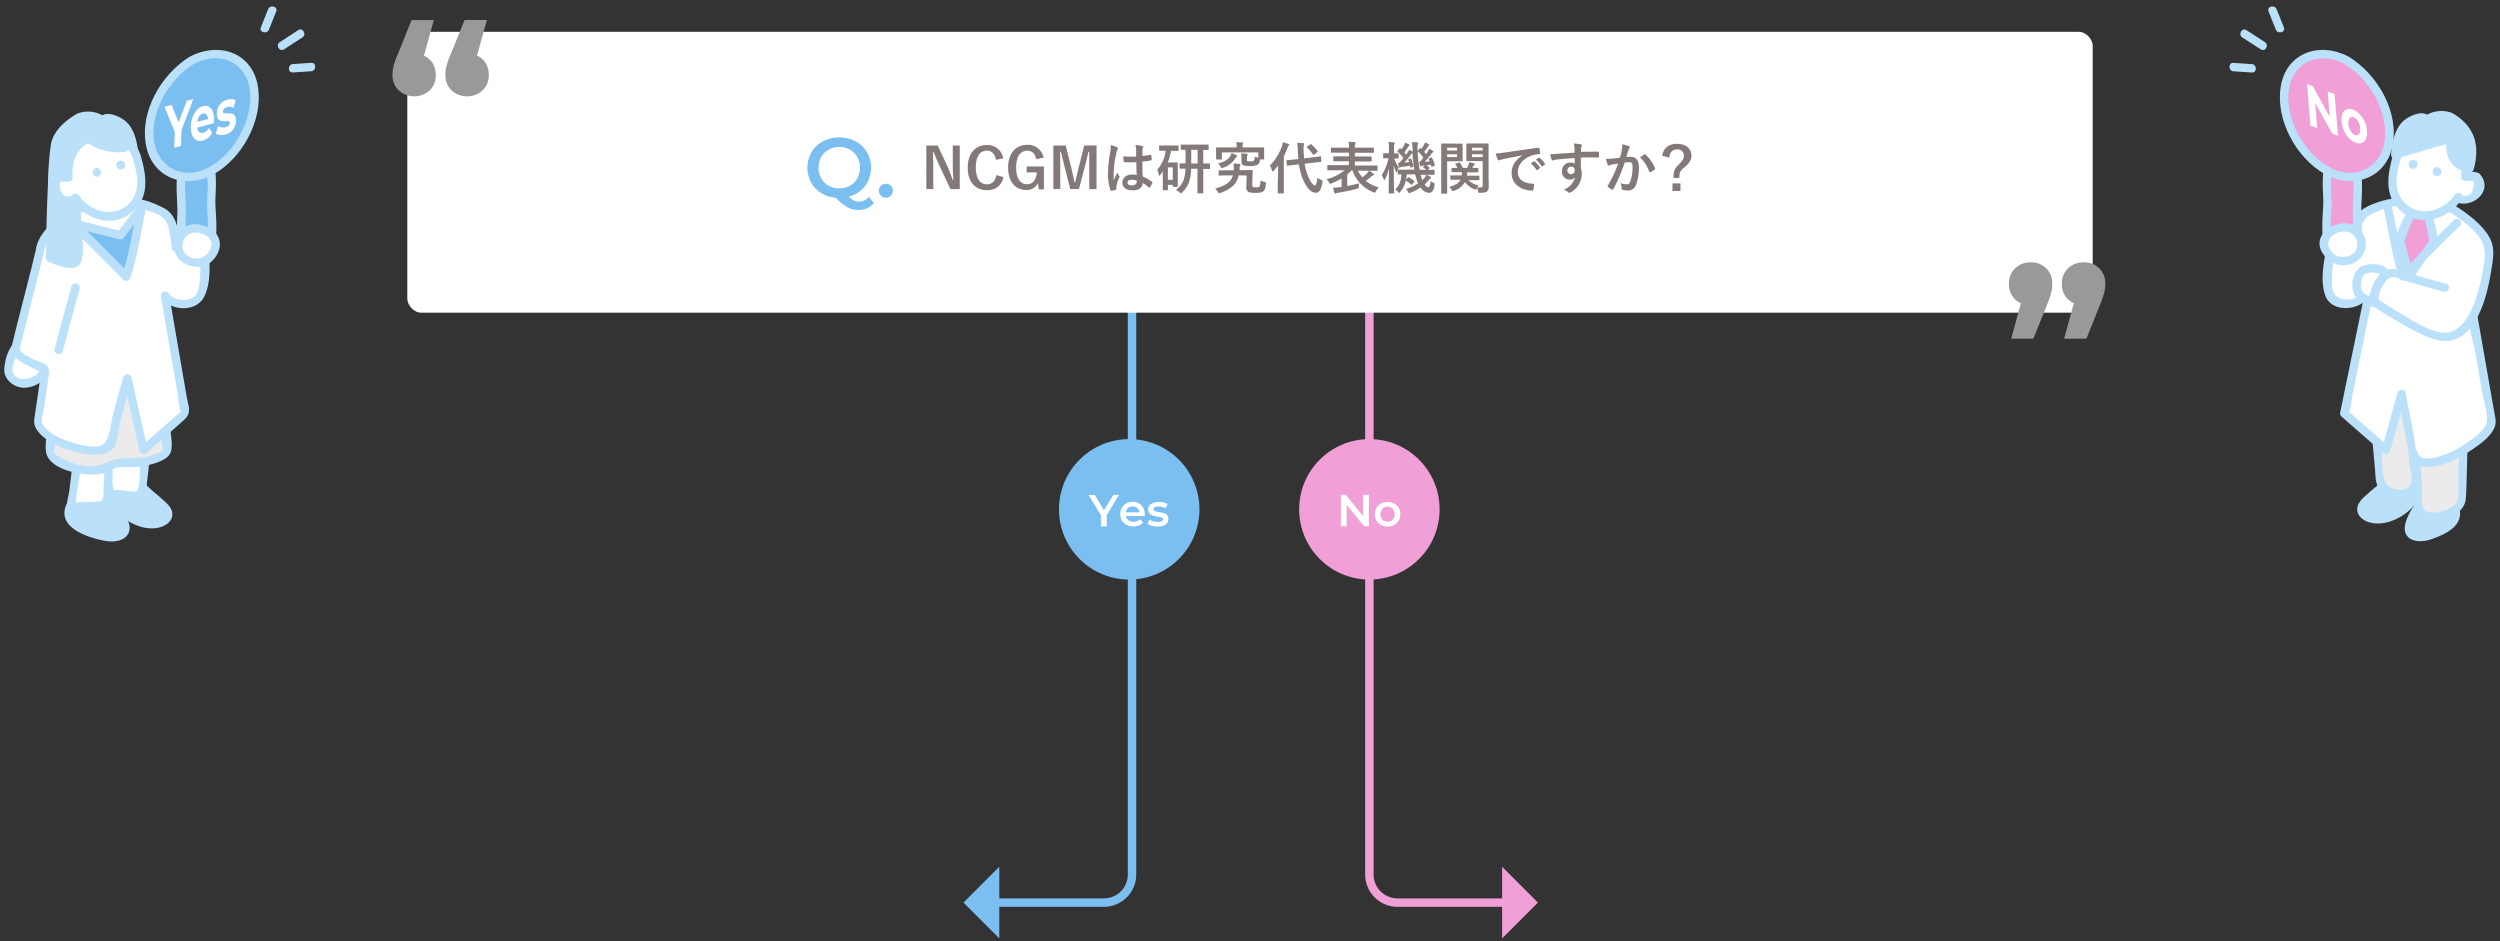 <svg id="レイヤー_1" data-name="レイヤー 1" xmlns="http://www.w3.org/2000/svg" xmlns:xlink="http://www.w3.org/1999/xlink" viewBox="0 0 890 335"><rect x="0" y="0" width="890" height="335" fill="#333333" stroke="none"/><defs><style>.cls-1,.cls-2,.cls-5{fill:none;}.cls-2{stroke:#7abff0;}.cls-2,.cls-5{stroke-miterlimit:10;stroke-width:3px;}.cls-3{fill:#7abff0;}.cls-4{fill:#fff;}.cls-5{stroke:#f0a0d7;}.cls-6{fill:#f0a0d7;}.cls-7{fill:#847979;}.cls-8{fill:#999;}.cls-9{fill:#bbe0fa;}.cls-10{fill:#ebebeb;}.cls-11{isolation:isolate;}.cls-12{clip-path:url(#clip-path);}.cls-13{clip-path:url(#clip-path-2);}</style><clipPath id="clip-path"><polygon class="cls-1" points="822.52 44.91 821.29 29.92 841.89 37.42 843.12 52.4 822.52 44.91"/></clipPath><clipPath id="clip-path-2"><polygon class="cls-1" points="58.13 53.8 58.55 37.99 84.3 31.16 83.88 46.97 58.13 53.8"/></clipPath></defs><path class="cls-2" d="M403,72.38V311.32a10,10,0,0,1-10,10H354"/><polygon class="cls-3" points="355.75 334.08 355.75 308.56 343 321.32 355.75 334.08"/><circle class="cls-3" cx="402" cy="181.32" r="25"/><path class="cls-4" d="M394,183.39v4h-2.08v-3.92l-4.4-7.28h2.23l3.28,5.45,3.31-5.45h2Z"/><path class="cls-4" d="M407.5,183.71h-6.7a2.31,2.31,0,0,0,.92,1.49,3,3,0,0,0,1.85.55,3.14,3.14,0,0,0,2.32-.92l1.07,1.23a3.61,3.61,0,0,1-1.46,1,5.77,5.77,0,0,1-4.46-.21,4,4,0,0,1-1.66-1.56,4.5,4.5,0,0,1-.58-2.26,4.43,4.43,0,0,1,.57-2.25,4,4,0,0,1,1.57-1.56,4.56,4.56,0,0,1,2.28-.56,4.47,4.47,0,0,1,2.23.55A3.93,3.93,0,0,1,407,180.8a4.7,4.7,0,0,1,.56,2.31A5.37,5.37,0,0,1,407.5,183.71Zm-5.91-2.84a2.39,2.39,0,0,0-.81,1.51h4.85a2.34,2.34,0,0,0-.78-1.51,2.4,2.4,0,0,0-1.63-.57A2.44,2.44,0,0,0,401.59,180.87Z"/><path class="cls-4" d="M410.06,187.18a5,5,0,0,1-1.58-.69l.77-1.52a4.88,4.88,0,0,0,1.38.62,5.93,5.93,0,0,0,1.59.23c1.2,0,1.8-.32,1.8-.95a.64.64,0,0,0-.46-.62,7.76,7.76,0,0,0-1.46-.34,12,12,0,0,1-1.72-.36,2.73,2.73,0,0,1-1.16-.73,2.06,2.06,0,0,1-.48-1.45,2.28,2.28,0,0,1,1-1.94,4.6,4.6,0,0,1,2.75-.73,7.61,7.61,0,0,1,1.76.2,5.11,5.11,0,0,1,1.44.53l-.77,1.52a4.81,4.81,0,0,0-2.45-.64,2.69,2.69,0,0,0-1.34.27.78.78,0,0,0-.45.69.69.69,0,0,0,.49.68,7.35,7.35,0,0,0,1.51.38,12.09,12.09,0,0,1,1.68.37,2.66,2.66,0,0,1,1.13.7,2,2,0,0,1,.47,1.41,2.24,2.24,0,0,1-1,1.92,4.9,4.9,0,0,1-2.83.72A7.77,7.77,0,0,1,410.06,187.18Z"/><path class="cls-5" d="M487.5,72.38V311.32a10,10,0,0,0,10,10h39"/><polygon class="cls-6" points="534.75 308.56 534.75 334.08 547.5 321.32 534.75 308.56"/><circle class="cls-6" cx="487.5" cy="181.32" r="25"/><path class="cls-4" d="M487.32,176.14v11.2H485.6l-6.17-7.59v7.59h-2.07v-11.2h1.72l6.17,7.58v-7.58Z"/><path class="cls-4" d="M491.64,186.89a4,4,0,0,1-1.63-1.56,4.4,4.4,0,0,1-.58-2.26,4.35,4.35,0,0,1,.58-2.26,4.06,4.06,0,0,1,1.63-1.55,5.17,5.17,0,0,1,4.68,0,4.06,4.06,0,0,1,1.63,1.55,4.35,4.35,0,0,1,.58,2.26,4.4,4.4,0,0,1-.58,2.26,4,4,0,0,1-1.63,1.56,5.17,5.17,0,0,1-4.68,0ZM495.8,185a3,3,0,0,0,0-3.87,2.46,2.46,0,0,0-1.83-.74,2.41,2.41,0,0,0-1.81.74,3,3,0,0,0,0,3.87,2.41,2.41,0,0,0,1.81.74A2.46,2.46,0,0,0,495.8,185Z"/><rect class="cls-4" x="145" y="11.32" width="600" height="100" rx="5"/><path class="cls-3" d="M311.14,72.29a7,7,0,0,1-2.44,1.85,7.33,7.33,0,0,1-3.05.63,8.18,8.18,0,0,1-4-1,18,18,0,0,1-4.11-3.37,11.4,11.4,0,0,1-5.22-1.7,10.17,10.17,0,0,1-3.6-3.8,11.19,11.19,0,0,1,.18-10.76A10.33,10.33,0,0,1,293,50.3a12.75,12.75,0,0,1,11.58,0,10.35,10.35,0,0,1,4.05,3.85,11.2,11.2,0,0,1,.48,10.15,10.39,10.39,0,0,1-2.76,3.6A11.06,11.06,0,0,1,302.23,70a6.23,6.23,0,0,0,1.71,1.35,4,4,0,0,0,1.8.42,4.72,4.72,0,0,0,3.6-1.68Zm-18.78-8.8A6.83,6.83,0,0,0,295,66.13a8.07,8.07,0,0,0,7.56,0,6.83,6.83,0,0,0,2.64-2.64,8,8,0,0,0,0-7.58,6.83,6.83,0,0,0-2.64-2.64,8,8,0,0,0-7.56,0,6.83,6.83,0,0,0-2.64,2.64,8,8,0,0,0,0,7.58Z"/><path class="cls-3" d="M313.63,69.69a2.5,2.5,0,0,1,3.49-3.58,2.41,2.41,0,0,1,.71,1.8,2.47,2.47,0,0,1-4.2,1.78Z"/><path class="cls-7" d="M341.67,67.33h-3.3l-3.76-8c-.9-1.94-1.52-3.38-2.22-5.12h-.28c.1,1.84.14,3.68.14,5.6v7.51h-2.48V51.82h4.06l3.22,6.88A46.48,46.48,0,0,1,339.11,64h.28c-.12-1.9-.2-3.6-.2-5.67V51.82h2.48Z"/><path class="cls-7" d="M354.55,56.9c-.38-2.16-1.5-3.28-3.26-3.28-2.3,0-3.9,2-3.9,6s1.64,6,3.9,6c1.86,0,3-1.06,3.42-3.32l2.54.78c-.82,3.2-2.82,4.62-6,4.62-4,0-6.74-2.9-6.74-8s2.74-8.06,6.74-8.06a5.63,5.63,0,0,1,5.9,4.72Z"/><path class="cls-7" d="M368.91,56.72c-.38-2-1.44-3.08-3.22-3.08-2.36,0-3.94,2-3.94,6s1.54,5.95,3.9,5.95c2.18,0,3.22-1.74,3.46-4.22h-3.62V59.26h6.14v8.17h-1.8l-.3-2.26a4.42,4.42,0,0,1-4.16,2.46c-3.86,0-6.48-2.88-6.48-8s2.78-8.06,6.76-8.06a5.62,5.62,0,0,1,5.88,4.54Z"/><path class="cls-7" d="M390.35,67.33h-2.58V59.5c0-1.94,0-3.64,0-5.48h-.28c-.4,1.78-.76,3.38-1.28,5.28l-2.1,8H381l-2-7.93c-.48-1.8-.86-3.48-1.32-5.38h-.28c0,1.8.06,3.6.06,5.52v7.79H375V51.82h4.38l2,7.92c.4,1.61.8,3.41,1.12,5.11h.28c.42-1.7.74-3.3,1.2-5.07l2-8h4.4Z"/><path class="cls-7" d="M397.65,52.4c.22.12.3.24.3.4a1,1,0,0,1-.14.44,4.06,4.06,0,0,0-.36,1.1,39.63,39.63,0,0,0-1,7.27c0,.8,0,1.72.06,2.56.4-.92.82-1.78,1.24-2.78a5.32,5.32,0,0,0,.7,1.26.43.43,0,0,1,.12.28.58.58,0,0,1-.12.32,11.85,11.85,0,0,0-1,3,3.78,3.78,0,0,0,0,1.06c0,.14-.06.2-.24.26a8.38,8.38,0,0,1-1.5.34c-.22.06-.3,0-.4-.24a18.63,18.63,0,0,1-.86-6.1,43.45,43.45,0,0,1,.82-7.57,10.06,10.06,0,0,0,.14-2.36A15.62,15.62,0,0,1,397.65,52.4Zm6.88,5.34a40.44,40.44,0,0,1-4.12,0c-.26,0-.34-.06-.36-.26a12.25,12.25,0,0,1-.14-1.82,28.93,28.93,0,0,0,4.56.06c0-.72,0-1.36,0-2.1a8.24,8.24,0,0,0-.26-2,11.13,11.13,0,0,1,2.42.38c.22.06.36.16.36.34a.86.86,0,0,1-.12.34,2.26,2.26,0,0,0-.16.7c0,.68,0,1.2,0,2.12.94-.08,2-.22,2.84-.36.24-.06.28,0,.32.24a8,8,0,0,1,.12,1.42c0,.18-.08.28-.22.3a22.54,22.54,0,0,1-3.08.42c0,2.24,0,3.63.14,5.35a13.09,13.09,0,0,1,3.32,1.92c.18.12.2.18.1.4a10.8,10.8,0,0,1-.92,1.54.24.24,0,0,1-.18.12.28.28,0,0,1-.18-.1,11.88,11.88,0,0,0-2.16-1.6c-.16,1.68-1.3,2.6-3.66,2.6s-3.58-1.08-3.58-2.8,1.48-2.82,3.5-2.82a8.35,8.35,0,0,1,1.6.16C404.57,60.77,404.55,59.32,404.53,57.74ZM402.91,64c-.94,0-1.5.34-1.5,1s.44,1,1.62,1c1,0,1.64-.58,1.64-1.3a2.82,2.82,0,0,0,0-.4A5.57,5.57,0,0,0,402.91,64Z"/><path class="cls-7" d="M416.89,53.68a18.82,18.82,0,0,1-1.18,4.16h1.92c.9,0,1.3,0,1.44,0s.22,0,.22.22,0,.74,0,2.69v2c0,2.86,0,3.42,0,3.54s0,.24-.22.24h-1.34c-.2,0-.22,0-.22-.24v-.48h-1.74v1.68c0,.2,0,.22-.24.22h-1.34c-.22,0-.24,0-.24-.22s0-.74,0-3.62V61.07c-.28.4-.58.8-.88,1.18-.14.18-.26.28-.36.28s-.18-.12-.22-.38a5.62,5.62,0,0,0-.52-1.72A12.7,12.7,0,0,0,415,53.68h-.12c-1.44,0-1.9,0-2,0s-.22,0-.22-.22V52c0-.2,0-.22.22-.22s.6,0,2,0h2.46c1.46,0,1.92,0,2,0s.22,0,.22.22V53.5c0,.2,0,.22-.22.22s-.58,0-2,0Zm-1.12,5.92V64h1.74V59.6Zm8.28.47a16.29,16.29,0,0,1-.66,4.44,8.76,8.76,0,0,1-2.6,4c-.2.22-.32.32-.42.32s-.22-.12-.46-.36a5,5,0,0,0-1.32-.9,7.07,7.07,0,0,0,2.76-3.46,13.63,13.63,0,0,0,.66-4.06l-1.86,0c-.2,0-.22,0-.22-.21V58.4c0-.22,0-.24.22-.24s.6,0,1.9,0V53.34l-1.5,0c-.18,0-.2,0-.2-.2V51.7c0-.2,0-.22.2-.22s.74,0,2.54,0h4.42c1.8,0,2.42,0,2.54,0s.22,0,.22.22v1.48c0,.18,0,.2-.22.2l-1.68,0V58.2c1.5,0,2.06,0,2.18,0s.22,0,.22.24v1.5c0,.19,0,.21-.22.21l-2.18,0v5.74c0,2,0,2.6,0,2.72s0,.22-.22.22h-1.66c-.18,0-.2,0-.2-.22s0-.74,0-2.72V60.07Zm2.3-1.87V53.34h-2.26V58.2Z"/><path class="cls-7" d="M441,62.41c-.7,3.08-2.68,4.9-6.58,6.28a1.45,1.45,0,0,1-.44.12c-.18,0-.22-.14-.42-.5a4.13,4.13,0,0,0-1-1.2c3.76-1,5.64-2.26,6.36-4.66l-2.18,0c-1.8,0-2.42.06-2.66.08s-.24,0-.24-.22l0-1.5c0-.18,0-.2.24-.2s.86.06,2.66,0l2.5,0c0-.24,0-.5,0-.75a7.92,7.92,0,0,0-.12-1.66c.8,0,1.5.1,2.08.18.24,0,.4.12.4.28a.74.74,0,0,1-.14.38,2.18,2.18,0,0,0-.16,1l0,.55,1.54,0,2.9-.06c.18,0,.22,0,.22.22,0,.56-.06,1.28-.08,2l-.08,2.94c0,.44,0,.64.16.78s.5.22,1.26.22,1.08-.12,1.26-.44a7,7,0,0,0,.26-2,5.57,5.57,0,0,0,1.48.54c.5.14.5.14.44.76-.14,1.46-.44,2.16-.84,2.5s-1.12.62-2.76.62-2.48-.18-2.82-.46a2,2,0,0,1-.56-1.72l.14-4Zm2.86-5.71c0,.34,0,.52.18.62a2.9,2.9,0,0,0,1.2.12,1.73,1.73,0,0,0,1.16-.28,2.58,2.58,0,0,0,.3-1.48,4,4,0,0,0,1.26.44V54.26H435v2.28c0,.2,0,.22-.22.22h-1.64c-.2,0-.22,0-.22-.22s0-.42,0-2.08V53.8c0-.66,0-1,0-1.1s0-.22.22-.22.78,0,2.62,0h4.5v-.58a6,6,0,0,0-.14-1.28c.7,0,1.46.06,2.14.12.22,0,.34.08.34.18a.74.74,0,0,1-.14.38,1.43,1.43,0,0,0-.1.64v.54h4.84c1.82,0,2.48,0,2.62,0s.22,0,.22.22,0,.44,0,.94v.82c0,1.66,0,2,0,2.08s0,.22-.22.22h-1.26c-.08,1-.34,1.56-.86,1.86a5.42,5.42,0,0,1-2.64.48,5.92,5.92,0,0,1-2.62-.36c-.4-.26-.48-.66-.48-1.44v-1a7.81,7.81,0,0,0-.12-1.68,19.63,19.63,0,0,1,2,.14c.18,0,.32.08.32.2a.61.61,0,0,1-.14.4c-.1.14-.1.44-.1,1.12Zm-3.76-1.5c.22.12.32.22.32.36s-.1.24-.26.36a4.23,4.23,0,0,0-.6.78,8,8,0,0,1-4.14,3,1.53,1.53,0,0,1-.46.12c-.18,0-.24-.14-.44-.52a4.42,4.42,0,0,0-.9-1.1c2-.56,3.38-1.18,4.22-2.46a4.61,4.61,0,0,0,.62-1.26A13.92,13.92,0,0,1,440.13,55.2Z"/><path class="cls-7" d="M455,61.17c0-.66,0-1.45,0-2.23-.48.64-1,1.25-1.52,1.83-.16.18-.28.28-.38.28s-.2-.1-.26-.34a6.56,6.56,0,0,0-.76-1.77,18.75,18.75,0,0,0,4.3-6.9,8.17,8.17,0,0,0,.34-1.42,16.59,16.59,0,0,1,1.92.64c.22.1.32.16.32.3s-.06.22-.22.36a1.6,1.6,0,0,0-.4.8,25.06,25.06,0,0,1-1.3,2.92v10c0,1.94,0,2.92,0,3s0,.22-.24.22h-1.68c-.22,0-.24,0-.24-.22s0-1.08,0-3ZM467.33,56c1.82-.2,2.52-.32,2.72-.34s.22,0,.24.2l.12,1.54c0,.2,0,.22-.2.24l-2.74.3-3,.34a17.82,17.82,0,0,0,1.28,4.61c.92,2.16,1.88,3.16,2.38,3.16.32,0,.66-.78.86-2.82a4.25,4.25,0,0,0,1.3.8c.6.26.58.3.48.9-.38,2.56-1.16,3.7-2.38,3.7-1.86,0-3.48-2.24-4.56-4.84a22,22,0,0,1-1.42-5.27l-1.36.14c-1.82.18-2.5.32-2.68.34s-.24,0-.26-.22L458,57.24c0-.22,0-.22.22-.24s.88-.06,2.7-.24l1.3-.14c-.08-1-.16-1.92-.2-2.92a23.49,23.49,0,0,0-.22-2.84,18.92,18.92,0,0,1,2.14.12c.22,0,.34.12.34.24a.94.94,0,0,1-.12.42,7.29,7.29,0,0,0-.06,2c0,.92.08,1.84.18,2.74Zm-.88-4.6c.1-.08.16-.12.22-.12s.1,0,.18.12a13.89,13.89,0,0,1,2.2,2.36c.14.18.14.24-.1.44l-1.14.82a.6.6,0,0,1-.22.14c-.06,0-.1-.06-.16-.14a14.43,14.43,0,0,0-2.12-2.5.24.24,0,0,1-.12-.18c0-.06.08-.12.2-.2Z"/><path class="cls-7" d="M475.23,60.61c-1.78,0-2.36,0-2.5,0s-.2,0-.2-.22V59c0-.2,0-.22.2-.22s.72,0,2.5,0h5V57.4h-2.6c-1.94,0-2.62,0-2.74,0s-.24,0-.24-.22V55.88c0-.2,0-.22.24-.22s.8,0,2.74,0h2.6V54.36h-3.5c-1.92,0-2.56,0-2.68,0s-.24,0-.24-.22V52.8c0-.2,0-.22.24-.22s.76,0,2.68,0h3.5v-.2a8.52,8.52,0,0,0-.16-1.9c.72,0,1.5.06,2.2.14.2,0,.3.12.3.2a1.17,1.17,0,0,1-.1.44,2.2,2.2,0,0,0-.14,1.1v.22h3.84c1.94,0,2.58,0,2.7,0s.22,0,.22.22v1.38c0,.2,0,.22-.22.22s-.76,0-2.7,0h-3.84V55.7h3c2,0,2.64,0,2.76,0s.22,0,.22.22v1.34c0,.2,0,.22-.22.22s-.8,0-2.76,0h-3v1.46h5.38c1.78,0,2.38,0,2.5,0s.2,0,.2.22v1.39c0,.2,0,.22-.2.22s-.72,0-2.5,0h-4.3A9.92,9.92,0,0,0,485,63.13a11.56,11.56,0,0,0,1.74-1.54,3.39,3.39,0,0,0,.62-.84,11.4,11.4,0,0,1,1.58,1.06.47.47,0,0,1,.2.3c0,.16-.08.24-.26.3a1.8,1.8,0,0,0-.66.4,21.05,21.05,0,0,1-2,1.56,11.52,11.52,0,0,0,4.66,2.34,5.45,5.45,0,0,0-1.06,1.4c-.18.34-.26.46-.42.46a2.1,2.1,0,0,1-.48-.14,12.73,12.73,0,0,1-7.46-7.82h-.24a16.45,16.45,0,0,1-1.6,1.5v4.12c1.36-.26,2.72-.58,4.22-1a5.64,5.64,0,0,0-.1,1.18c0,.62,0,.62-.64.78-2.46.64-4.78,1.1-6.64,1.42a2,2,0,0,0-.76.2.53.53,0,0,1-.32.12c-.14,0-.26-.06-.32-.28a18.72,18.72,0,0,1-.48-1.82c.78,0,1.54-.1,2.38-.2l.64-.08v-3A21.76,21.76,0,0,1,474,65.29a1.53,1.53,0,0,1-.46.12c-.18,0-.26-.14-.44-.5a4.55,4.55,0,0,0-.84-1.12,16.54,16.54,0,0,0,6.42-3.18Z"/><path class="cls-7" d="M494.55,68.85c-.18,0-.2,0-.2-.22s.08-4,.12-8.64a16.19,16.19,0,0,1-1.4,3.8c-.12.22-.2.34-.28.34s-.12-.1-.2-.32a5.53,5.53,0,0,0-.7-1.46,18.35,18.35,0,0,0,2.42-6h0c-1.22,0-1.58,0-1.7,0s-.2,0-.2-.22V54.76c0-.18,0-.2.2-.2s.48,0,1.72,0h.14V53.2a13.84,13.84,0,0,0-.16-2.64,16.83,16.83,0,0,1,1.88.14c.2,0,.3.1.3.22a1.29,1.29,0,0,1-.08.4,5.37,5.37,0,0,0-.14,1.86V54.6c1,0,1.3,0,1.42,0s.22,0,.22.2V56.2c0,.2,0,.22-.22.22l-1.32,0A11.14,11.14,0,0,0,498,59.64a8.11,8.11,0,0,0-.64,1.39c-.06.22-.12.34-.2.34s-.14-.12-.24-.36a12.59,12.59,0,0,1-.74-2.17c0,5.27.14,9.47.14,9.79s0,.22-.22.22Zm11.36-6.1a11.2,11.2,0,0,0,.44,1.38,8.51,8.51,0,0,0,.92-1,4.49,4.49,0,0,0,.56-.94,8.78,8.78,0,0,1,1.44.78c.16.14.2.2.2.3s-.08.2-.22.28a1.78,1.78,0,0,0-.58.52,12.49,12.49,0,0,1-1.5,1.6c.46.68.94,1,1.28,1s.72-.54.84-2.22a5,5,0,0,0,.94.6c.58.3.58.3.46.92-.32,1.92-.9,2.68-2,2.68a4,4,0,0,1-3-1.92,15.07,15.07,0,0,1-3.56,1.86,2.1,2.1,0,0,1-.48.14c-.16,0-.24-.12-.4-.46a3.88,3.88,0,0,0-.76-1,14.07,14.07,0,0,0,4.34-2,9.92,9.92,0,0,1-.6-1.64,15.62,15.62,0,0,1-.42-1.54h-3a18,18,0,0,1-.3,2l.62-.84c.12-.16.2-.2.4-.1a12.67,12.67,0,0,1,1.88,1.24c.16.12.14.2,0,.36l-.6.88c-.08.14-.14.2-.22.2s-.1,0-.18-.12a10.56,10.56,0,0,0-2-1.4,8.62,8.62,0,0,1-1.92,4c-.2.22-.3.34-.4.34s-.22-.12-.44-.36a3.92,3.92,0,0,0-1-.84c1.36-1.14,2.1-2.76,2.26-5.34-.72,0-1,0-1.1,0s-.22,0-.22-.22V60.63c0-.2,0-.22.22-.22s.78,0,2.74,0h2.94a46.27,46.27,0,0,1-.64-5.91,1.8,1.8,0,0,0-.64.66c-.7.92-1.56,2-2.2,2.72l1.62-.14a7.08,7.08,0,0,0-.28-.78c-.08-.22,0-.22.2-.32l.52-.2c.2-.08.24-.06.32.14a15.12,15.12,0,0,1,.76,2.48c.06.22,0,.24-.2.34l-.58.26c-.24.1-.28.08-.32-.14L502,59c-1,.16-1.9.28-2.84.38a1.9,1.9,0,0,0-.64.16.53.53,0,0,1-.26.1c-.12,0-.22-.1-.26-.26-.1-.42-.2-1-.28-1.42a4.88,4.88,0,0,0,.52,0c.46-.52.92-1.1,1.38-1.68a15.94,15.94,0,0,0-2-2.26.24.24,0,0,1-.12-.18c0-.06,0-.12.12-.22l.66-.76c.12-.16.18-.18.34,0l.32.3a12.65,12.65,0,0,0,1-1.62,4.63,4.63,0,0,0,.3-.76,8.77,8.77,0,0,1,1.38.64c.14.08.18.16.18.26s-.08.16-.18.22a1.19,1.19,0,0,0-.34.36,18.89,18.89,0,0,1-1.32,2c.24.26.44.52.64.78l.64-.94a3.68,3.68,0,0,0,.38-.8,12.87,12.87,0,0,1,1.26.72v-.36a21.14,21.14,0,0,0-.22-3.08,18,18,0,0,1,1.86.14c.2,0,.36.1.36.22a.93.93,0,0,1-.12.4,8.24,8.24,0,0,0-.08,2.26v.08l.72-.86c.18-.18.18-.16.34,0L506,53a10.49,10.49,0,0,0,1-1.56,4,4,0,0,0,.32-.76,13.5,13.5,0,0,1,1.32.66c.16.1.2.16.2.26s-.08.16-.18.22a1,1,0,0,0-.32.36A19,19,0,0,1,507,54.08c.24.28.46.56.66.82.24-.32.46-.64.66-.94a5.83,5.83,0,0,0,.5-1,9.19,9.19,0,0,1,1.32.78c.14.1.18.18.18.26s-.06.18-.22.24-.3.28-.62.66c-.7.92-1.52,1.88-2.24,2.68.54,0,1.12-.1,1.7-.16l-.34-.76c-.08-.2-.06-.22.2-.32l.66-.26c.24-.1.26-.06.36.14a17.55,17.55,0,0,1,1,2.5c.06.18,0,.2-.22.3l-.72.3c-.26.1-.3.08-.34-.14l-.16-.58-1.54.22a9.77,9.77,0,0,1,1,.8c.1.08.14.14.14.2s-.06.12-.14.17l-.54.46c1.48,0,2,0,2.16,0s.24,0,.24.22V62c0,.2,0,.22-.24.22s-.78,0-2.72,0h-2Zm-.42-5.15c.38-.44.8-.94,1.22-1.48a13.66,13.66,0,0,0-2-2.28,42.78,42.78,0,0,0,.7,6.61h2.3a7.58,7.58,0,0,0-1-.83c-.1-.08-.16-.14-.16-.18s.06-.12.2-.22l.46-.34-.54.06a1.6,1.6,0,0,0-.6.16.74.74,0,0,1-.32.1c-.12,0-.2-.1-.24-.26a9.11,9.11,0,0,1-.26-1.36Z"/><path class="cls-7" d="M518.49,51.14c1.3,0,1.9,0,2,0s.2,0,.2.22,0,.68,0,1.84v2.16c0,1.18,0,1.7,0,1.82s0,.24-.2.24-.72,0-2,0h-3.3v7c0,2.8,0,4.16,0,4.3s0,.22-.22.22h-1.68c-.2,0-.22,0-.22-.22s0-1.5,0-4.3V55.66c0-2.8,0-4.2,0-4.34s0-.22.22-.22.9,0,2.36,0Zm-3.3,1.46v1h3.52v-1Zm3.52,2.32h-3.52v1h3.52Zm.38,9.07c-1.84,0-2.48,0-2.58,0s-.22,0-.22-.22V62.67c0-.2,0-.22.22-.22s.74,0,2.58,0h1.28a10,10,0,0,0,.08-1.18h-1c-1.76,0-2.36,0-2.48,0s-.24,0-.24-.22V60c0-.19,0-.21.24-.21s.6,0,1.88,0a8.55,8.55,0,0,0-.7-1.22c-.14-.18-.1-.26.14-.34l1.1-.36c.24-.08.28-.08.4.1a13.52,13.52,0,0,1,1,1.82h1.48c.2-.4.36-.78.54-1.2a5,5,0,0,0,.26-.84c.62.12,1.16.24,1.64.38.18.06.32.14.32.28a.34.34,0,0,1-.16.24,1.25,1.25,0,0,0-.34.4l-.38.74c1.28,0,1.8,0,1.9,0s.24,0,.24.21v1.14c0,.2,0,.22-.24.22s-.72,0-2.48,0h-1.26a10.81,10.81,0,0,1-.1,1.18h1.66c1.82,0,2.46,0,2.58,0s.22,0,.22.22v1.14c0,.2,0,.22-.22.22s-.76,0-2.58,0h-1.14a7.68,7.68,0,0,0,3.64,1.92,5.66,5.66,0,0,0-.46.68,9.22,9.22,0,0,0,1.08,0c.66,0,.84-.18.84-.78V57.34h-3.36c-1.58,0-2.1,0-2.22,0s-.22,0-.22-.24,0-.54,0-1.66V53c0-1.12,0-1.56,0-1.7s0-.22.22-.22.64,0,2.22,0h3c1.56,0,2.1,0,2.24,0s.22,0,.22.22,0,1,0,2.68v8.25c0,1.4.06,3,.06,4a2.34,2.34,0,0,1-.56,1.86c-.38.34-.92.54-2.4.54-.76,0-.76,0-.86-.62a4.49,4.49,0,0,0-.34-1.14l-.1.24c-.14.3-.2.42-.34.42a1.22,1.22,0,0,1-.46-.14,7.83,7.83,0,0,1-3.42-2.58,6.83,6.83,0,0,1-3.86,3.08,1.39,1.39,0,0,1-.48.14c-.14,0-.2-.1-.34-.36a4.27,4.27,0,0,0-.9-1.14c2.24-.58,3.46-1.4,4-2.54ZM524,52.6v1h3.8v-1Zm3.8,3.32v-1H524v1Z"/><path class="cls-7" d="M542,55.3c-2.44.46-4.58.88-6.72,1.32-.76.18-1,.22-1.26.32a1.17,1.17,0,0,1-.44.16.47.47,0,0,1-.38-.3,13.94,13.94,0,0,1-.74-2.16,27.59,27.59,0,0,0,3.18-.34c2.46-.36,6.86-1,12-1.7.3,0,.4.08.42.22a11.43,11.43,0,0,1,.22,1.76c0,.24-.12.3-.38.3a8.92,8.92,0,0,0-2.44.44c-3.4,1.16-5.1,3.5-5.1,5.89,0,2.58,1.84,4,5.32,4.2.32,0,.44.08.44.3a7.11,7.11,0,0,1-.22,1.72c-.06.3-.14.42-.38.42-3.52,0-7.38-2-7.38-6.18,0-2.83,1.42-4.75,3.84-6.33Zm4,2.16c.1-.08.18-.06.3,0a9.2,9.2,0,0,1,1.9,2.14.2.2,0,0,1-.06.32l-.84.61a.21.21,0,0,1-.34-.06,10.08,10.08,0,0,0-2-2.31Zm1.78-1.3c.12-.08.18-.06.3,0a8.35,8.35,0,0,1,1.9,2.06.23.23,0,0,1-.06.36l-.8.62a.21.21,0,0,1-.34-.06,9.46,9.46,0,0,0-2-2.3Z"/><path class="cls-7" d="M560.51,52.54a6.36,6.36,0,0,0-.24-1.46,20.32,20.32,0,0,1,2.34.28c.34.06.56.2.56.38a.84.84,0,0,1-.18.46,2.09,2.09,0,0,0-.16.58c0,.26,0,.52,0,1.28C565,54,567,54,568.93,54c.24,0,.28,0,.3.3,0,.5,0,1,0,1.52,0,.22-.1.28-.34.26-2.08-.06-4-.06-6.1,0,0,1.22,0,2.5,0,3.72a6.12,6.12,0,0,1,.3,2,7.47,7.47,0,0,1-3.56,6.46,1.91,1.91,0,0,1-.78.38,1.13,1.13,0,0,1-.6-.3,4.46,4.46,0,0,0-1.52-.8,6.68,6.68,0,0,0,4.1-4.4,2.31,2.31,0,0,1-1.88.8,2.77,2.77,0,0,1-2.78-3.06,2.91,2.91,0,0,1,3-3,2.45,2.45,0,0,1,1.52.4c0-.7,0-1.38,0-2-2.52.14-5.34.38-6.92.6-.44.06-.76.24-.94.24s-.28-.08-.34-.28a14,14,0,0,1-.5-2,13.19,13.19,0,0,0,2.44-.08c1.22-.1,3.8-.26,6.2-.4C560.53,53.58,560.53,53.08,560.51,52.54ZM558,60.63A1.24,1.24,0,0,0,559.23,62a1.28,1.28,0,0,0,1.36-1.38,1.2,1.2,0,0,0-1.32-1.27A1.27,1.27,0,0,0,558,60.63Z"/><path class="cls-7" d="M577.33,53.6a13.61,13.61,0,0,0,.2-2.22,14.64,14.64,0,0,1,2.4.66.42.42,0,0,1,.32.4.42.42,0,0,1-.14.3,2.53,2.53,0,0,0-.4.76c-.26.82-.46,1.56-.72,2.4a15.08,15.08,0,0,1,1.56-.08c1.88,0,2.9,1.28,2.9,3.7a17.16,17.16,0,0,1-1.08,6.41,2.86,2.86,0,0,1-2.7,1.88,6.53,6.53,0,0,1-2-.22.52.52,0,0,1-.36-.56,5.71,5.71,0,0,0-.38-1.86,6,6,0,0,0,2.2.44c.66,0,1-.24,1.28-1.06a15.39,15.39,0,0,0,.78-4.95c0-1.42-.26-1.86-1.14-1.86a13.25,13.25,0,0,0-1.68.14,55.46,55.46,0,0,1-4,9.39.33.33,0,0,1-.52.18,9.1,9.1,0,0,1-1.38-.88.41.41,0,0,1-.16-.3.37.37,0,0,1,.08-.22,42.39,42.39,0,0,0,3.66-7.83c-.78.12-1.42.24-2,.34a5.88,5.88,0,0,0-1.1.32.44.44,0,0,1-.64-.26,18.27,18.27,0,0,1-.62-2.06c.88,0,1.76-.06,2.64-.14s1.58-.18,2.36-.3C577.05,55,577.19,54.28,577.33,53.6Zm8.14,1.34c.14-.08.24,0,.38.1a13.38,13.38,0,0,1,3.32,4.86.28.28,0,0,1-.08.39,8.16,8.16,0,0,1-1.5,1c-.2.1-.4.08-.46-.16A13.57,13.57,0,0,0,583.85,56,17,17,0,0,1,585.47,54.94Z"/><path class="cls-7" d="M591.75,55.48c.38-2.68,2.3-4.28,5.26-4.28,3.12,0,5.14,1.66,5.14,4.22,0,1.4-.6,2.56-2.38,4.06s-1.9,2-1.92,3.87h-2.06v-.48a5,5,0,0,1,1.84-4.29c1.44-1.44,1.82-2.14,1.82-3.16A2.17,2.17,0,0,0,597,53.2c-1.58,0-2.58,1.06-2.7,2.88Zm6.48,9.81V68h-2.84v-2.7Z"/><path class="cls-8" d="M154,22.45a7.63,7.63,0,0,1,1.12,4.16A7.42,7.42,0,0,1,153,32.16a8.24,8.24,0,0,1-11.08,0,7.37,7.37,0,0,1-2.2-5.51,13,13,0,0,1,.4-3.2,34.88,34.88,0,0,1,1.76-4.79l4.64-11.51h7.92l-3.52,12.7A7,7,0,0,1,154,22.45Zm18.88,0A7.63,7.63,0,0,1,174,26.61a7.42,7.42,0,0,1-2.16,5.55,8.24,8.24,0,0,1-11.08,0,7.37,7.37,0,0,1-2.2-5.51,13,13,0,0,1,.4-3.2,34.88,34.88,0,0,1,1.76-4.79L165.4,7.11h7.92l-3.52,12.7A7,7,0,0,1,172.92,22.45Z"/><path class="cls-8" d="M728.44,95.51a7.42,7.42,0,0,1,2.16,5.55,13,13,0,0,1-.4,3.2,42.39,42.39,0,0,1-1.68,4.79l-4.64,11.51H716l3.44-12.62a7,7,0,0,1-3.12-2.64,7.71,7.71,0,0,1-1.12-4.24,7.34,7.34,0,0,1,2.2-5.55,7.71,7.71,0,0,1,5.56-2.12A7.56,7.56,0,0,1,728.44,95.51Zm18.88,0a7.42,7.42,0,0,1,2.16,5.55,13,13,0,0,1-.4,3.2,42.39,42.39,0,0,1-1.68,4.79l-4.64,11.51h-7.92l3.44-12.62a7,7,0,0,1-3.12-2.64,7.71,7.71,0,0,1-1.12-4.24,7.34,7.34,0,0,1,2.2-5.55,7.71,7.71,0,0,1,5.56-2.12A7.56,7.56,0,0,1,747.32,95.51Z"/><path class="cls-9" d="M864.22,176,861,180c-1.45,3.29-1.9,2.63-3,6.05a5,5,0,0,0-.28,3.41c.85,2.14,3.88,2.14,6.09,1.47,3-.89,7.89-2.8,9.75-5.28s.42-5.69-1.24-8.31S866.44,173.83,864.22,176Z"/><path class="cls-9" d="M863.16,175c-2.58,3.16-5.11,6.32-6.51,10.22-2.42,6.73,3.33,8.65,8.84,6.77,5-1.72,11.85-4.77,10-11.26-1.54-5.39-7.16-9.91-12.32-5.73-1.49,1.2.63,3.3,2.11,2.11,2.3-1.87,4.91-.15,6.21,1.93,1.51,2.4,1.91,5.15-.51,7-2.26,1.74-6.65,4-9.62,3.85-5.86-.41,2.23-10.71,3.92-12.78C866.47,175.58,864.38,173.46,863.16,175Z"/><path class="cls-9" d="M858.19,166.88a22.74,22.74,0,0,0-5.56-2.88l-1.82,6.55-8.35,7.75a4.79,4.79,0,0,0-1.83,2.79c-.19,1.95,2,3.28,3.92,3.59,5.13.83,10.27-2,13.77-5.85,1.7-1.86,3.19-4.2,3-6.71A7.67,7.67,0,0,0,858.19,166.88Z"/><path class="cls-9" d="M858.94,165.59a29.4,29.4,0,0,0-5.91-3,1.5,1.5,0,0,0-1.84,1l-1.31,4.72c-.8,2.87-3.91,4.68-6.09,6.7-1.81,1.69-4.79,3.68-4.6,6.52.14,2.15,1.88,3.57,3.81,4.26,10.28,3.64,26.55-10.83,16.25-20-1.43-1.27-3.55.83-2.11,2.11,5.61,5,.28,10.92-4.68,13.69-1.28.71-7.9,3.3-9.07,1.13-.93-1.71.48-3.36,1.32-4.51a22.38,22.38,0,0,1,3-2.77c1.95-1.81,4.06-3.18,4.89-5.71.57-1.76,1-3.59,1.49-5.37l-1.84,1a25.85,25.85,0,0,1,5.21,2.73C859,169.27,860.51,166.69,858.94,165.59Z"/><path class="cls-10" d="M841.8,125.57l1.93,3.06c1.93,24.21,3.71,43.35,3.71,43.35,3.87,5.75,7.87,5,12.45,1l-3.22-37.61,1.83.2,2.59,45.36c4.66,5.35,11.57,2.91,15.21-2.08,0,0,1.59-35.53.42-56C864.85,127.08,853.79,129.53,841.8,125.57Z"/><path class="cls-9" d="M840.51,126.33c3.77,6,2.77,15.2,3.37,22.18q.79,9.39,1.64,18.77c.25,2.7,0,4.95,1.84,7.06,3.57,4.08,8.16,3.95,12.3.69,2.29-1.8,1.64-3.09,1.41-5.76L860,156.59l-1.82-21.27-1.49,1.49,1.83.2L857,135.52l2.41,42.27c.11,1.9-.07,3.18,1.13,4.66,3.08,3.79,8.92,3.48,12.71,1.17,2.58-1.57,4.4-3.35,4.6-6.28.26-3.88.29-7.8.4-11.69.41-14.27.72-28.6,0-42.86a1.51,1.51,0,0,0-1.89-1.44c-11.25,4-22.41,6.36-34.12,2.79-1.84-.57-2.63,2.31-.8,2.87,12.2,3.72,24,1.39,35.72-2.79l-1.89-1.43c.59,11,.49,22.07.28,33.1q-.13,7.2-.38,14.4c-.07,2.21.5,5.84-.29,7.94-1.19,3.14-10,6.38-12.27,2.47-.68-1.16-.25-4.35-.32-5.66L861,152.35l-1-16.83A1.55,1.55,0,0,0,858.5,134l-1.83-.2a1.49,1.49,0,0,0-1.49,1.49l1.4,16.34,1.06,12.39c.16,1.95,1.39,6.32.7,8.2-1.33,3.63-8.46,2.39-9.52-1.5-.94-3.48-.71-7.81-1-11.37q-.9-10.17-1.74-20.34c-.44-5.34-.14-9.72-3-14.22C842.07,123.2,839.48,124.7,840.51,126.33Z"/><path class="cls-4" d="M843,106.39l-8.39,40.77,14.84,13,5.57-20s2.26,11.9,4.64,23.2c8,5.49,28-8.87,27.38-13.46L880.6,113Z"/><path class="cls-9" d="M841.51,106l-8.39,40.77a1.52,1.52,0,0,0,.38,1.45l14.85,13a1.5,1.5,0,0,0,2.49-.66l5.57-19.95h-2.88q1.71,8.94,3.53,17.86c.6,2.91.28,5.68,3.19,7a10.6,10.6,0,0,0,5,.67c5.12-.33,10.22-3,14.39-5.8,3-2,7.21-4.87,8.51-8.46.64-1.78.11-3.47-.21-5.28L885.73,134,882,112.61a1.43,1.43,0,0,0-1-1L843.35,105c-1.88-.33-2.68,2.54-.79,2.87l20.77,3.65,13.33,2.35c.68.12,2.4.78,3,.53,1-.39-.55.17-.52-.92,0,.31.2.64.16.94-.39,3,1.28,7.42,1.8,10.38l2.53,14.69c.54,3.11,1.88,6.92,1.75,10.09s-4.34,6.1-6.87,7.85a35.8,35.8,0,0,1-9.38,4.83,16.16,16.16,0,0,1-4.86.93c-2,0-2.8-.26-3.63-1.93-1-2.07-1.15-5.61-1.6-7.86s-.92-4.58-1.37-6.87-.87-4.45-1.29-6.68c-.28-1.49-2.5-1.34-2.88,0L848,159.75l2.49-.66-12.8-11.2a25.55,25.55,0,0,0-2-1.75c1.07.75-.24,1.92.52.53.9-1.66.94-4.58,1.32-6.42l6.89-33.47C844.78,104.91,841.9,104.11,841.51,106Z"/><path class="cls-4" d="M872.83,74.34,853,71.89s-9.82,2.66-12.07,4.7-3,11.61-3,11.61l-7.58-2.51S826.12,105,831,107.1c7.45,3.28,10.79-1.85,10.79-1.85s20.68,14.31,28.18,14.77c7,.43,9.59-6.31,11.63-10.79,3.44-7.56,3.75-12.58,4.68-18.71S878.09,77.63,872.83,74.34Z"/><path class="cls-9" d="M872.83,72.85l-11.4-1.41c-3-.38-6.47-1.32-9.51-.8-3.63.62-10.08,2.42-12.49,5.4s-2.7,8.36-3,12.16l1.89-1.44-7.59-2.51a1.5,1.5,0,0,0-1.83,1c-1.28,6-3.29,14.33-1,20.2s11.84,5.23,15.12.51l-2,.53a179.19,179.19,0,0,0,16.22,10c5.66,3.06,13.21,7.44,19.32,3,7.23-5.24,9.58-17.78,10.75-25.9.6-4.21.47-7.21-2.14-10.77-3-4.08-7.35-7.17-11.57-9.86-1.62-1-3.12,1.55-1.5,2.58,3.65,2.33,7.38,4.94,10.13,8.33,3.44,4.24,2.39,8.66,1.46,13.63-1.23,6.64-5,21.94-14.18,20.87-5.79-.67-11.78-4.92-16.66-7.86-3.5-2.11-7-4.32-10.32-6.64a1.52,1.52,0,0,0-2,.53c-1.59,2.29-5.17,2.64-7.57,1.75-3.26-1.2-2.85-5.18-2.75-8.1a70.15,70.15,0,0,1,1.59-12.06l-1.83,1,7.59,2.51a1.5,1.5,0,0,0,1.88-1.44c.35-4,.52-9.33,4.24-11.51,2.48-1.46,7.67-3.19,9.77-3.26,6.27-.22,13.19,1.63,19.44,2.4C874.73,76.07,874.71,73.08,872.83,72.85Z"/><path class="cls-6" d="M859,74.69c-1.63,3-4.57,10.9-4.57,10.9l3.29,12.9s6-9.26,8.57-12.08c0,0-1.21-5.32-1.84-10.43C863.2,77,860,75.91,859,74.69Z"/><path class="cls-9" d="M857.7,73.94c-1.72,3.36-4.92,8.58-4.64,12.38.31,4.11,2.19,8.55,3.21,12.56a1.51,1.51,0,0,0,2.73.36c2.35-3.62,4.79-7.16,7.37-10.62,2.72-3.66.09-8.7-.49-13-.14-1.06-1.43-1.21-2.19-.89a3.84,3.84,0,0,1-3.65-1c-1.43-1.27-3.55.83-2.11,2.11,2.07,1.82,4.68,2.62,7.26,1.52l-2.19-.9c.42,3.11,1.65,6.58,1.69,9.71,0,1.2.71-1-.43.43-.59.73-1.14,1.48-1.69,2.23-2.15,2.92-4.17,6-6.15,9l2.73.36c-1-3.78-1.76-7.64-2.9-11.36-.1-.32-.31-1.78-.36-1.15s.61-1.29.74-1.63a89.82,89.82,0,0,1,3.65-8.5C861.15,73.74,858.58,72.23,857.7,73.94Z"/><path class="cls-9" d="M873.62,78.39c-6.48,6.21-12.8,12.58-19.1,19L857,98c-2.59-7.84-3.75-16.39-5.5-24.45-.41-1.88-3.28-1.08-2.88.79,1.75,8.06,2.92,16.61,5.5,24.45a1.51,1.51,0,0,0,2.49.66c6.3-6.39,12.62-12.76,19.1-19,1.38-1.33-.73-3.44-2.11-2.11Z"/><path class="cls-4" d="M841.36,96.14c-1.32.57-2.61,3.15-2.27,7.2.19,2.28,6.89,5.42,6.06,4-1.13-2,2.78-8.42,3.6-9.28C850.48,96.23,845.11,94.53,841.36,96.14Z"/><path class="cls-9" d="M840.61,94.85c-3.32,1.76-4.27,8.29-1.79,11,1,1.07,7.74,5.8,7.89,1.76,0-.68-.29-1.09-.2-1.81a9.66,9.66,0,0,1,1-2.75c.76-1.62,1.92-3,2.75-4.52s-.25-3-1.69-3.74a10,10,0,0,0-7.6-.06c-1.78.67-1,3.55.79,2.88A8.3,8.3,0,0,1,844.5,97c.84,0,1.67.33,2.46.33.29,0,.69.44.63-.22,0,.1-.37.49-.44.58a10.79,10.79,0,0,0-.75,1.15c-1.26,2-2.64,4.5-2.89,6.93a4.57,4.57,0,0,0,0,1.43c.42,1.92,1.57-.82,1.5-1s-2.35-1.08-2.74-1.35a3.18,3.18,0,0,1-1.76-3.4c.07-1.28.29-3.34,1.57-4C843.81,96.53,842.31,94,840.61,94.85Z"/><path class="cls-9" d="M870.75,101c-3.35-.85-6.68-1.82-10-2.79-2.59-.75-5.55-2.16-8.24-2.43-5.18-.54-9.2,6.25-8.66,10.83.22,1.88,3.2,1.9,3,0-.32-2.78,1.75-7.55,4.88-8,1.22-.16,3.38,1,4.52,1.35,4.56,1.34,9.12,2.71,13.73,3.87,1.86.47,2.66-2.4.79-2.87Z"/><path class="cls-4" d="M881.79,63c-1.18-.82-2.77-.47-4.15,0a18,18,0,0,0,0-4c-.73-7.26-6.19-11.93-16.1-11-8.69,1.66-8.19,8.47-9.88,15.34-1.26,5.11,2.85,11.3,8.25,13.07a16,16,0,0,0,10.3-1.34,13.56,13.56,0,0,0,4.91-4.94l-.16.49a5.5,5.5,0,0,0,8-4.54A3.49,3.49,0,0,0,881.79,63Z"/><path class="cls-9" d="M882.18,61.54a7.29,7.29,0,0,0-4.94,0L879.13,63c.63-7.4-2.65-14.16-10.26-16s-14.74.67-17,8.43c-2.16,7.47-3.2,15.24,3.83,20.45s16.26,1.64,20.73-5l-2.72-1.14-.16.48a1.53,1.53,0,0,0,1,1.84c6.13,2.23,13.28-4.55,8.24-10.11-1.29-1.43-3.39.69-2.11,2.11q.22,7.42-5.34,5.12L876.44,71l.15-.49c.55-1.68-1.81-2.49-2.72-1.15-4.17,6.14-13,8.33-18.29,2.29-3.86-4.39-2.3-10.41-.82-15.5,1.89-6.47,8.48-8,14.47-6,5.72,1.92,7.39,7.32,6.92,12.83A1.51,1.51,0,0,0,878,64.4l3.35,0C883.19,65.08,884,62.2,882.18,61.54Z"/><path class="cls-9" d="M867.57,59.5a1.59,1.59,0,0,0,0,3.18A1.59,1.59,0,0,0,867.57,59.5Z"/><path class="cls-9" d="M859.06,56.92a1.59,1.59,0,0,0,0,3.18A1.59,1.59,0,0,0,859.06,56.92Z"/><path class="cls-9" d="M872.43,41.62c-3.94-2.11-8.59,1.1-8.59,1.1s-1.05-2.35-6.23.71C853.24,46,852.76,55,852.76,55l19.45-5.71s-.07,6.23,1.55,8.17,5.46,2.36,5.46,2.36,2.13-7.48.49-10.51S876.38,43.72,872.43,41.62Z"/><path class="cls-9" d="M872.83,40.18a10.55,10.55,0,0,0-9.75,1.25l2,.53c-1.84-3.36-7.34-.76-9.34,1-3.25,2.81-4.25,8-4.51,12.09a1.5,1.5,0,0,0,1.89,1.44l19.44-5.71-1.88-1.44c0,6.27,1.32,10.88,8.11,12a1.54,1.54,0,0,0,1.83-1C883,51.77,881,45,873.19,40.33a1.49,1.49,0,0,0-1.51,2.57c6.73,4,8.05,9.46,6.11,16.54l1.83-1c-5.12-.82-5.93-4.57-5.92-9.09a1.5,1.5,0,0,0-1.89-1.43l-19.44,5.7L854.25,55a22.57,22.57,0,0,1,1-5.41c.45-1.38,5.67-9.08,7.29-6.14a1.5,1.5,0,0,0,2,.53,8,8,0,0,1,7.45-1C873.83,43.75,874.6,40.86,872.83,40.18Z"/><path class="cls-6" d="M834,54.91h-.44c-2.75,0-5,2.83-5,6.31V85.31a6.84,6.84,0,0,0,2.35,5.36l.72.57a4.09,4.09,0,0,0,5.14.08,6.79,6.79,0,0,0,2.46-5.54L839,61.13C838.93,57.68,836.71,54.91,834,54.91Z"/><path class="cls-9" d="M834,53.42c-8.92,0-6.91,12.67-6.91,18.38,0,6.09-2.41,19,5.4,21.58C842.61,96.69,840.67,80,840.61,75c-.07-6,2.38-20.23-6.22-21.48-1.88-.27-2.69,2.6-.8,2.88,5.79.83,4,13.59,4,17.61l.1,8.86c0,2.41-.22,11.48-5.56,6.94-3.78-3.21-2.09-12.81-2.09-17,0-3.4-1.72-16.38,3.92-16.38A1.49,1.49,0,0,0,834,53.42Z"/><path class="cls-6" d="M835.47,21.49a17.46,17.46,0,0,0-8.76-2.55c-8,0-13.58,6.35-13.58,15.44,0,10,6.52,21.28,15.17,26.27a17.45,17.45,0,0,0,8.76,2.54c8,0,13.58-6.35,13.58-15.44C850.64,37.77,844.12,26.48,835.47,21.49Z"/><path class="cls-9" d="M836.22,20.2c-10.45-5.54-22.52-1.48-24.34,11-1.71,11.65,5.6,25,15.67,30.73,9.75,5.59,21.65,1.79,24.12-9.7,2.63-12.25-5.24-25.74-15.45-32-1.64-1-3.13,1.57-1.5,2.57,8.17,5.05,14.12,14.6,14.41,24.3.34,11.5-9.86,18.11-20.08,12.29-8-4.58-13.86-14.4-14.39-23.61-.68-12,9.35-18.64,20.06-13C836.41,23.67,837.92,21.1,836.22,20.2Z"/><path class="cls-4" d="M828.51,89.86c2.46,4.39,8.47,3.73,11.36.46,1.47-1.74.56-6.24-.25-7C835.07,77.29,823.43,83.51,828.51,89.86Z"/><path class="cls-9" d="M827.22,90.61A8.36,8.36,0,0,0,839,93a7.49,7.49,0,0,0,1.49-10.91c-5.63-6.6-19.16.64-13.29,8.56,1.13,1.53,3.72,0,2.58-1.5-3.53-4.76,4.18-8.71,7.88-5.68,1.93,1.58,2.13,5.25.11,6.76-2.55,1.91-6.24,1.74-8-1.08C828.79,87.48,826.21,89,827.22,90.61Z"/><path class="cls-9" d="M813.06,9.74l-2.59-6.46c-.7-1.76-3.59-1-2.87.8l2.59,6.46c.7,1.76,3.59,1,2.87-.8Z"/><path class="cls-9" d="M806.31,15l-6.56-4.26c-1.62-1.05-3.11,1.53-1.51,2.58l6.57,4.25c1.61,1.05,3.11-1.53,1.5-2.57Z"/><path class="cls-9" d="M801.65,22.82l-6.52-.43c-1.91-.13-1.9,2.85,0,3l6.52.43c1.92.13,1.91-2.85,0-3Z"/><g class="cls-11"><g class="cls-12"><polyline class="cls-4" points="831.11 33.49 828.66 32.6 829.39 41.6 823.34 30.66 821.29 29.92 822.5 44.73 824.95 45.62 824.21 36.63 830.28 47.56 832.32 48.3 831.11 33.49"/><path class="cls-4" d="M838.39,48.05a3.21,3.21,0,0,1-1.59-1.41,5.58,5.58,0,0,1-.78-2.51,2.85,2.85,0,0,1,.41-2.07,1.16,1.16,0,0,1,1.44-.31,3.15,3.15,0,0,1,1.58,1.41,5.53,5.53,0,0,1,.77,2.5,2.9,2.9,0,0,1-.4,2.08,1.14,1.14,0,0,1-1.43.31m-.74-9a3.16,3.16,0,0,0-2.27-.1,2.54,2.54,0,0,0-1.44,1.5,6.12,6.12,0,0,0-.33,2.82,9.57,9.57,0,0,0,.83,3.23,9.08,9.08,0,0,0,1.77,2.67,6.33,6.33,0,0,0,2.4,1.6,3.08,3.08,0,0,0,2.26.09,2.54,2.54,0,0,0,1.44-1.5,6.06,6.06,0,0,0,.33-2.81,9.93,9.93,0,0,0-.83-3.24A8.92,8.92,0,0,0,840,40.64a6.19,6.19,0,0,0-2.38-1.6"/></g></g><path class="cls-9" d="M42.31,168.56a22.74,22.74,0,0,1,5.56-2.88l1.82,6.55L58,180a4.76,4.76,0,0,1,1.83,2.79c.19,1.94-2,3.28-3.92,3.59-5.13.83-10.27-2-13.77-5.85-1.7-1.86-3.19-4.2-3-6.71A7.67,7.67,0,0,1,42.31,168.56Z"/><path class="cls-9" d="M43.06,169.85a25.85,25.85,0,0,1,5.21-2.73l-1.84-1c.47,1.69.92,3.38,1.41,5.07.8,2.74,2.85,4,5,6,1.38,1.28,6.58,4.86,4.3,7.28-1.6,1.7-6.5.06-8.06-.67-5.32-2.45-11.59-8.91-5.69-14.16,1.44-1.27-.67-3.38-2.11-2.11-10.29,9.16,6,23.63,16.25,20,1.73-.62,3.45-1.88,3.77-3.8.47-2.85-2.13-4.72-4-6.43-2.26-2.1-5.47-4.12-6.58-6.91a47.89,47.89,0,0,1-1.41-5.06,1.52,1.52,0,0,0-1.84-1,29.71,29.71,0,0,0-5.91,3C40,168.36,41.48,171,43.06,169.85Z"/><path class="cls-4" d="M27.89,160.13l13.21-1.21a58.35,58.35,0,0,0-2.84,19.17c.33,2.29,2.17,4.9-.71,4.83-2.1-.29-12.72,1.76-12.24-1.23Z"/><path class="cls-9" d="M27.89,161.62l13.21-1.2-1.44-1.89a63.17,63.17,0,0,0-2.88,16.92c0,.65.91,5,.68,5.46-.34.76-1.09.51-2.36.59-1.54.1-3.09.29-4.64.33a8.52,8.52,0,0,1-2.42,0c-1.66-.49-.94-.09-1-1.9-.15-3.15.81-6.75,1.19-9.88.4-3.3.79-6.59,1.19-9.88.22-1.91-2.76-1.89-3,0q-.86,7.19-1.72,14.37c-.27,2.21-1.7,6.43-.64,8.4,1.5,2.78,6.32,1.94,8.82,1.76s7,.66,7.72-2.49a6.29,6.29,0,0,0-.37-2.5,24.18,24.18,0,0,1-.42-5.1,56.93,56.93,0,0,1,2.74-15.25,1.5,1.5,0,0,0-1.43-1.89l-13.21,1.2C26,158.81,26,161.79,27.89,161.62Z"/><path class="cls-4" d="M53.81,151.49c-2,6.23-2.84,19.17-2.84,19.17l-.87,4.77c-3.28,1.52-7.22,1.15-11.21-.77,0,0-.81-15.48,0-22.67Z"/><path class="cls-9" d="M52.37,151.09a78.68,78.68,0,0,0-2.51,15c-.18,1.87.13,7.33-1.16,8.72-.54.58-4.82-.31-6-.35-4-.16-1.73.77-2.35-.91s-.17-4.21-.21-5.88a121,121,0,0,1,.31-15.7l-1.49,1.49,14.87-.5c1.91-.06,1.92-3,0-3l-14.87.5A1.53,1.53,0,0,0,37.45,152c-.8,7.49-.44,15.16-.05,22.67a1.46,1.46,0,0,0,.74,1.29c3.24,1.38,9.48,3.51,12.71.77,1.32-1.12,1.32-3.95,1.54-5.56.89-6.46,1-13,2.85-19.27C55.79,150.05,52.92,149.26,52.37,151.09Z"/><path class="cls-9" d="M37.8,177.9c2.22,2.84,3.8,4.22,5.74,7.26a5.06,5.06,0,0,1,1.11,3.24c-.31,2.28-3.25,3-5.55,2.91C36,191.17,28,187.93,25.55,186s-.6-5.68-.6-5.68S39,181.16,37.8,177.9Z"/><path class="cls-9" d="M36.75,179c1.49,1.87,8.52,8.2,4.64,10.64-1.86,1.17-5.72-.53-7.5-1.17-2.08-.76-4.74-1.6-6.52-3a2.83,2.83,0,0,1-1.57-2.62,6.39,6.39,0,0,1,.39-1.62c.76,2.13-2.29-.12-.47.64,2.2.93,6.94.07,9.25-.34s4.83-1.28,4.27-4c-.39-1.88-3.27-1.09-2.88.79.07.31-9.79.6-11.41.5a1.46,1.46,0,0,0-1.29.74c-3.7,8.2,7.59,11.87,13.76,13,2.87.54,7.17.17,8.43-3,1.76-4.44-4.58-9.72-7-12.73C37.66,175.35,35.56,177.47,36.75,179Z"/><path class="cls-10" d="M60.14,131.57l-1.93,3.05c.39,15.93,1.11,26.24,1.11,26.24-4.91,3.81-11.58,4.56-18.94,4.07-4.66,5.35-18.9,1.64-22.54-3.35,0,0,.29-13.24,5.27-33.09C35,132.79,48.15,135.53,60.14,131.57Z"/><path class="cls-9" d="M58.85,130.82c-2.35,3.73-2.09,5.78-1.94,10.39.17,5.18.38,10.37.67,15.55.05.8.51,2.69.21,3.44s-2.3,1.35-3.87,1.92c-4.92,1.8-10.79.1-15.16,2.24-4.77,2.35-9.68,1.93-14.62-.18a41.51,41.51,0,0,1-4.81-2.64,5.87,5.87,0,0,1,.09-1.91c.54-10.36,2.66-20.7,5.13-30.74l-1.83,1c12.21,4.32,25.13,6.92,37.82,3.08,1.83-.56,1.05-3.44-.8-2.88-12.18,3.69-24.53,1.06-36.23-3.08a1.5,1.5,0,0,0-1.83,1,205.31,205.31,0,0,0-4.29,22.24c-.42,3.2-1.51,7.36-1,10.6,1,6.64,13.63,8.72,19,7.94,2.07-.3,3.32-1.33,5.14-2,2.47-.91,5.73-.26,8.43-.59,3.23-.39,10.83-1.69,11.91-5.47.81-2.87-.46-8-.59-10.89-.16-3.81-.26-7.62-.41-11.43a8.55,8.55,0,0,1,1.62-6.17C62.45,130.69,59.87,129.19,58.85,130.82Z"/><path class="cls-4" d="M14.2,89.25c.35-5.78,8.57-11.84,13.47-14.91l19.84-2.45s9.82,2.66,12.07,4.7,3,11.61,3,11.61l9.93-2.13s1.84,18.9-3,21c-7.45,3.28-10.79-1.85-10.79-1.85l7.2,41.91-14.84,13-5.69-25.43s-3.85,12.69-6.23,24c-8,5.5-26.28-4.17-25.67-8.76,0,0,1.22-8.15,2.51-17.15a18.91,18.91,0,0,0-5.06-.26c-2.38,0-5.24-.61-6-2.86A6.52,6.52,0,0,1,5,126C7.47,115.42,11.57,100.43,14.2,89.25Z"/><path class="cls-9" d="M15.64,89.64c.8-5.62,8-12.48,13.25-14,4.58-1.29,10-1.24,14.74-1.82,4-.5,5.48-.1,9.71,1.41,3.38,1.2,5.58,2,6.59,5.64a39.86,39.86,0,0,1,1.18,7.29A1.53,1.53,0,0,0,63,89.64l9.94-2.13-1.89-1.44a72.79,72.79,0,0,1,.22,11.72c-.15,2.17-.21,5.94-1.91,7.62-2.23,2.19-7.52,1.69-9.33-.92a1.5,1.5,0,0,0-2.73,1.15l5.88,34.22c.36,2.08.4,4.68,1.15,6.66.62,1.62-.76.44.51-.38a18.25,18.25,0,0,0-1.75,1.53L50,159.09l2.49.66-5.68-25.42a1.5,1.5,0,0,0-2.87,0c-1.39,4.57-2.66,9.18-3.84,13.81-.77,3-.93,8.91-3.85,10.29-2.35,1.1-6.16.29-8.5-.31-3.6-.94-11.44-3.53-12.74-7.66-.44-1.41.46-3.91.67-5.32q.88-6,1.74-12c.1-.72-.17-1.69-1-1.83A45.31,45.31,0,0,0,11,131c-4.28-.19-4.63-4-3.84-7.34.84-3.55,1.73-7.09,2.63-10.62,2-7.81,4-15.6,5.89-23.44.44-1.86-2.43-2.66-2.88-.79-2.59,10.91-5.55,21.72-8.17,32.62-.72,3-2.44,7.1-.4,9.95,2.54,3.54,7.87,2.23,11.43,2.81l-1-1.84q-1.1,7.67-2.23,15.33c-.23,1.51-.52,2.75.1,4.2,2,4.66,9,7.43,13.46,8.77,3.87,1.16,12.07,2.67,14.71-1.59,1.24-2,1.4-6.23,2-8.51q1-3.87,2-7.72c.71-2.59,1.44-5.18,2.22-7.75H44l5.68,25.42a1.5,1.5,0,0,0,2.49.66c4.51-3.94,9.09-7.81,13.53-11.83,2.67-2.43,1.28-5.05.7-8.44l-6.2-36.08L57.45,106c3.4,4.88,12.54,5.19,15.28-.44S74.59,92,74,86.07a1.51,1.51,0,0,0-1.89-1.44l-9.93,2.13L64.1,88.2c-.44-5.06-.74-11.5-5.71-14.09-4.15-2.16-9-4-13.61-3.38-5.48.68-11.73.62-17,2.11-2.88.81-5.73,3.5-8,5.45-3.22,2.79-6.36,6.19-7,10.56C12.5,90.73,15.37,91.54,15.64,89.64Z"/><path class="cls-9" d="M28.09,41.87c3.94-2.11,8.6,1.1,8.6,1.1s1-2.35,6.22.71c4.38,2.58,4.85,11.59,4.85,11.59l-22.13-5s3.16,41.05,1.55,43c-1.5,1.8-9.37-1.5-9.37-1.5s.59-38.94,2.24-42A19.17,19.17,0,0,1,28.09,41.87Z"/><path class="cls-9" d="M28.49,43.3a8.13,8.13,0,0,1,7.44,1,1.51,1.51,0,0,0,2-.54c1.62-2.94,6.84,4.76,7.29,6.14a21.63,21.63,0,0,1,1,5.41l1.89-1.44L26,48.85a1.5,1.5,0,0,0-1.89,1.44c.62,8.1,1.16,16.21,1.57,24.32.25,4.89.53,9.81.42,14.71a7,7,0,0,1-.08,2.15c-.57,1.33.29.46-.75.86-1.67.64-5.52-1.33-7.1-2l1.1,1.44q.16-11,.58-21.91c.18-4.79.37-9.6.78-14.38.51-5.82,2.8-9.21,8.18-12.35a1.49,1.49,0,0,0-1.5-2.57c-4.18,2.44-8.4,6.07-9.23,11.06A117.72,117.72,0,0,0,17.06,65.8c-.38,8.66-.61,17.32-.74,26a1.54,1.54,0,0,0,1.09,1.44c2.8,1.14,9.43,4.1,11.31.24,1.56-3.18.38-9.14.25-12.5-.37-10.24-1.06-20.47-1.85-30.68l-1.88,1.44,22.12,5a1.51,1.51,0,0,0,1.89-1.44C49,51.18,48,46,44.74,43.18c-2-1.72-7.49-4.33-9.34-1l2-.54a10.55,10.55,0,0,0-9.75-1.25C25.92,41.11,26.69,44,28.49,43.3Z"/><path class="cls-9" d="M24.77,80.5c6.48,6.21,12.8,12.58,19.1,19a1.51,1.51,0,0,0,2.49-.66c2.58-7.84,3.74-16.39,5.5-24.45.4-1.87-2.47-2.67-2.88-.79-1.75,8.06-2.91,16.61-5.5,24.45l2.5-.66c-6.3-6.39-12.62-12.76-19.1-19-1.38-1.33-3.49.78-2.11,2.11Z"/><path class="cls-4" d="M5.37,124.41c.08,2.27,8.54,6.19,9.7,6.48,2.42.62-1.23,4.9-5.27,5.53A6.07,6.07,0,0,1,3.21,133C2.17,131,5.31,122.75,5.37,124.41Z"/><path class="cls-9" d="M3.93,124.81c.36,2.35,3.53,4,5.36,5a43.15,43.15,0,0,0,3.91,1.95l1.24.5c.6.23-.22-.25-.17-.31-.31.31-.53.72-.85,1-2.16,2.1-7.89,3.43-8.92-.78-.29-1.2.34-2.86.68-4,.2-.71.53-1.4.72-2.11.3-1.2.78-.35-.59-.4L4,125l-.15-.55c.24,1.88,3.22,1.9,3,0a1.62,1.62,0,0,0-3.06-.78,15.41,15.41,0,0,0-2,5.67c-.42,2.12-.47,3.89.86,5.69a7.49,7.49,0,0,0,6.14,3,10.15,10.15,0,0,0,6.91-3.09c1.15-1.18,2.38-3.29,1-4.75-1-1.07-3.46-1.62-4.76-2.3S7.07,125.71,6.81,124C6.52,122.13,3.64,122.93,3.93,124.81Z"/><path class="cls-9" d="M25.4,102l-5.95,22.16a1.49,1.49,0,0,0,2.88.79l6-22.16A1.49,1.49,0,0,0,25.4,102Z"/><path class="cls-4" d="M20.24,63.23c1.18-.82,2.77-.47,4.15,0a18,18,0,0,1,0-4c.73-7.26,6.19-11.93,16.09-11,8.69,1.66,8.2,8.47,9.89,15.34,1.26,5.11-2.85,11.3-8.25,13.07a15.94,15.94,0,0,1-10.3-1.34,13.56,13.56,0,0,1-4.91-4.94l.16.49a5.49,5.49,0,0,1-8-4.54A3.49,3.49,0,0,1,20.24,63.23Z"/><path class="cls-9" d="M20.64,64.67l3.35,0a1.51,1.51,0,0,0,1.89-1.44c-.47-5.57,1.22-10.84,6.91-12.83,6-2.09,12.59-.39,14.48,6,1.51,5.11,3,11.07-.82,15.5C41.2,78,32.29,75.7,28.16,69.61c-.9-1.32-3.27-.55-2.73,1.15l.16.49,1-1.84q-5.55,2.31-5.33-5.12c1.28-1.42-.82-3.54-2.11-2.11-5,5.56,2.1,12.34,8.24,10.11a1.53,1.53,0,0,0,1-1.84L28.31,70l-2.73,1.15c4.47,6.57,13.77,10.14,20.73,4.95s6-13,3.84-20.46c-2.27-7.73-9.44-10.33-17-8.43s-10.88,8.6-10.25,16l1.88-1.44a7.2,7.2,0,0,0-4.93,0C18.06,62.45,18.83,65.33,20.64,64.67Z"/><path class="cls-9" d="M34.46,59.75a1.6,1.6,0,0,1,0,3.19A1.6,1.6,0,0,1,34.46,59.75Z"/><path class="cls-9" d="M43,57.17a1.59,1.59,0,0,1,0,3.18A1.59,1.59,0,0,1,43,57.17Z"/><path class="cls-9" d="M44.31,48.75c.77.67,1.49,1.65,1.2,2.62A2.05,2.05,0,0,1,44,52.64a6.25,6.25,0,0,1-2.07,0,31.37,31.37,0,0,1-6-1,10.4,10.4,0,0,1-5.08-3.23l2.72-1.58A10.94,10.94,0,0,1,44.31,48.75Z"/><path class="cls-9" d="M43.26,49.81c.25,1.16,0,1.63-.82,1.4l-1.53-.15a27.63,27.63,0,0,1-3.62-.61,10.29,10.29,0,0,1-5.41-3.11l-.3,2.34c3.85-2.24,7.85-2.91,11.68.13,1.49,1.18,3.61-.92,2.11-2.11a12.84,12.84,0,0,0-9.45-3C33.59,45,32,46,30.08,47.1a1.52,1.52,0,0,0-.31,2.35C32.94,53,38.34,54.3,43,54.23c4-.07,5.11-3.83,2.41-6.53A1.49,1.49,0,0,0,43.26,49.81Z"/><path class="cls-3" d="M69.77,54.91h.44c2.75,0,5,2.83,5,6.31V85.31a6.84,6.84,0,0,1-2.35,5.36l-.72.57a4.09,4.09,0,0,1-5.14.08,6.85,6.85,0,0,1-2.46-5.54l.28-24.65C64.84,57.68,67.05,54.91,69.77,54.91Z"/><path class="cls-9" d="M69.77,56.4c5.65,0,3.93,13,3.93,16.38,0,2.23,1.55,16-2.09,17-3.33.9-5.36-1.31-5.59-4.31-.06-.76,0-1.55,0-2.31L66.15,74c0-4-1.75-16.78,4-17.61,1.89-.28,1.09-3.15-.79-2.88C60.77,54.72,63.22,69,63.15,75c0,5.07-2,21.74,8.13,18.43,7.81-2.56,5.4-15.49,5.4-21.58,0-5.71,2-18.38-6.91-18.38A1.49,1.49,0,0,0,69.77,56.4Z"/><path class="cls-3" d="M68.29,21.49a17.49,17.49,0,0,1,8.76-2.55c8,0,13.58,6.35,13.58,15.44,0,10-6.52,21.28-15.16,26.27a17.48,17.48,0,0,1-8.76,2.54c-8,0-13.58-6.35-13.58-15.44C53.13,37.77,59.65,26.48,68.29,21.49Z"/><path class="cls-9" d="M69.05,22.77c10.3-5.45,20.42.53,20.07,12.3C88.84,44.51,83,54.66,74.71,59.36,64.76,65,54.77,59,54.62,47.75c-.13-9.88,6.17-19.89,14.43-25,1.63-1,.13-3.58-1.51-2.57C57.33,26.5,49.46,40,52.09,52.24c2.47,11.5,14.38,15.28,24.13,9.7C86.3,56.16,93.57,42.87,91.89,31.21,90.09,18.72,78,14.67,67.54,20.2,65.84,21.1,67.35,23.67,69.05,22.77Z"/><path class="cls-4" d="M69.31,81.28c5.82,0,9.48,4.83,6.28,9.07-1,1.38-2.82,3.22-4.55,3.19-2.59-.06-5.24-.87-6.82-2.73s-.55-6.23.26-7C65.72,82.6,67.31,81.29,69.31,81.28Z"/><path class="cls-9" d="M69.31,82.78c2.23.07,5,.87,5.79,3.23.9,2.57-2,5.87-4.45,6-2.83.17-5.81-1.51-5.7-4.5a4.61,4.61,0,0,1,4.36-4.74c1.89-.16,1.91-3.15,0-3A7.67,7.67,0,0,0,62,87.23c-.33,5,4,7.7,8.67,7.78,4.06.07,8-4.61,7.57-8.58-.45-4.42-5-6.51-8.91-6.64C67.39,79.73,67.39,82.72,69.31,82.78Z"/><path class="cls-9" d="M95.74,10.54l2.59-6.46c.71-1.78-2.17-2.56-2.88-.8L92.86,9.74c-.71,1.78,2.17,2.56,2.88.8Z"/><path class="cls-9" d="M101.12,17.56l6.56-4.25c1.6-1.05.11-3.63-1.5-2.58L99.61,15c-1.6,1-.11,3.62,1.51,2.57Z"/><path class="cls-9" d="M104.27,25.8l6.52-.43c1.9-.13,1.92-3.11,0-3l-6.52.43c-1.9.13-1.92,3.11,0,3Z"/><g class="cls-11"><g class="cls-13"><polyline class="cls-4" points="68.82 35.27 66.5 35.88 63.6 43.55 61.05 37.32 58.55 37.99 62.23 46.99 62.08 52.58 64.44 51.95 64.59 46.41 68.82 35.27"/><path class="cls-4" d="M70.22,43.41a4.61,4.61,0,0,1,.69-2,2.27,2.27,0,0,1,1.32-1,1.2,1.2,0,0,1,1.26.35,2.57,2.57,0,0,1,.59,1.64l-3.86,1m2.06-5.65a4.57,4.57,0,0,0-2.15,1.36,7.65,7.65,0,0,0-1.56,2.61,10.14,10.14,0,0,0-.63,3.32,7.5,7.5,0,0,0,.47,3.06,3.31,3.31,0,0,0,1.51,1.77,3.09,3.09,0,0,0,2.32.18,5.14,5.14,0,0,0,3.29-2.8l-1.15-1.69a4.86,4.86,0,0,1-.91,1.12,2.83,2.83,0,0,1-1.09.56A1.55,1.55,0,0,1,70.91,47a2.34,2.34,0,0,1-.71-1.56l5.93-1.58c0-.59.07-.91.07-1a8.28,8.28,0,0,0-.45-3.16A3.36,3.36,0,0,0,74.35,38a2.66,2.66,0,0,0-2.07-.21"/><path class="cls-4" d="M80.93,35.47a4.92,4.92,0,0,0-3.24,2.71,5.32,5.32,0,0,0-.49,2.14,3.34,3.34,0,0,0,.41,2,1.7,1.7,0,0,0,1.06.74,6.58,6.58,0,0,0,1.57.1,3.57,3.57,0,0,1,1.2,0,.56.56,0,0,1,.38.63c0,.74-.52,1.23-1.48,1.49a3.54,3.54,0,0,1-1.45.06,3,3,0,0,1-1.24-.5l-.82,2.7a2.94,2.94,0,0,0,1.45.53,4.94,4.94,0,0,0,1.9-.14,5,5,0,0,0,2-1,4.79,4.79,0,0,0,1.31-1.68A5.38,5.38,0,0,0,84,43.15a3.2,3.2,0,0,0-.39-1.93,1.63,1.63,0,0,0-1-.73A6.88,6.88,0,0,0,81,40.38a4.41,4.41,0,0,1-1.25-.1c-.26-.08-.38-.3-.37-.67a1.36,1.36,0,0,1,.39-.9,2.13,2.13,0,0,1,1.09-.61,2.81,2.81,0,0,1,2.24.3l.82-2.69a2.87,2.87,0,0,0-1.34-.4,4.93,4.93,0,0,0-1.65.16"/></g></g><path class="cls-3" d="M50.42,74s-5.09,23.44-5.5,24.45c0,0-11.93-12.12-19.09-19l17,4.35Z"/><path class="cls-9" d="M49,73.57c-1.75,8.06-2.91,16.61-5.5,24.45l2.5-.66c-6.3-6.39-12.62-12.76-19.1-19l-1.45,2.49,17,4.36a1.55,1.55,0,0,0,1.68-.68l7.58-9.84c1.17-1.52-1.42-3-2.58-1.51l-7.57,9.84,1.68-.68L26.23,78a1.51,1.51,0,0,0-1.46,2.49c6.48,6.21,12.8,12.58,19.1,19a1.51,1.51,0,0,0,2.49-.66c2.58-7.84,3.74-16.39,5.5-24.45C52.26,72.49,49.39,71.69,49,73.57Z"/></svg>